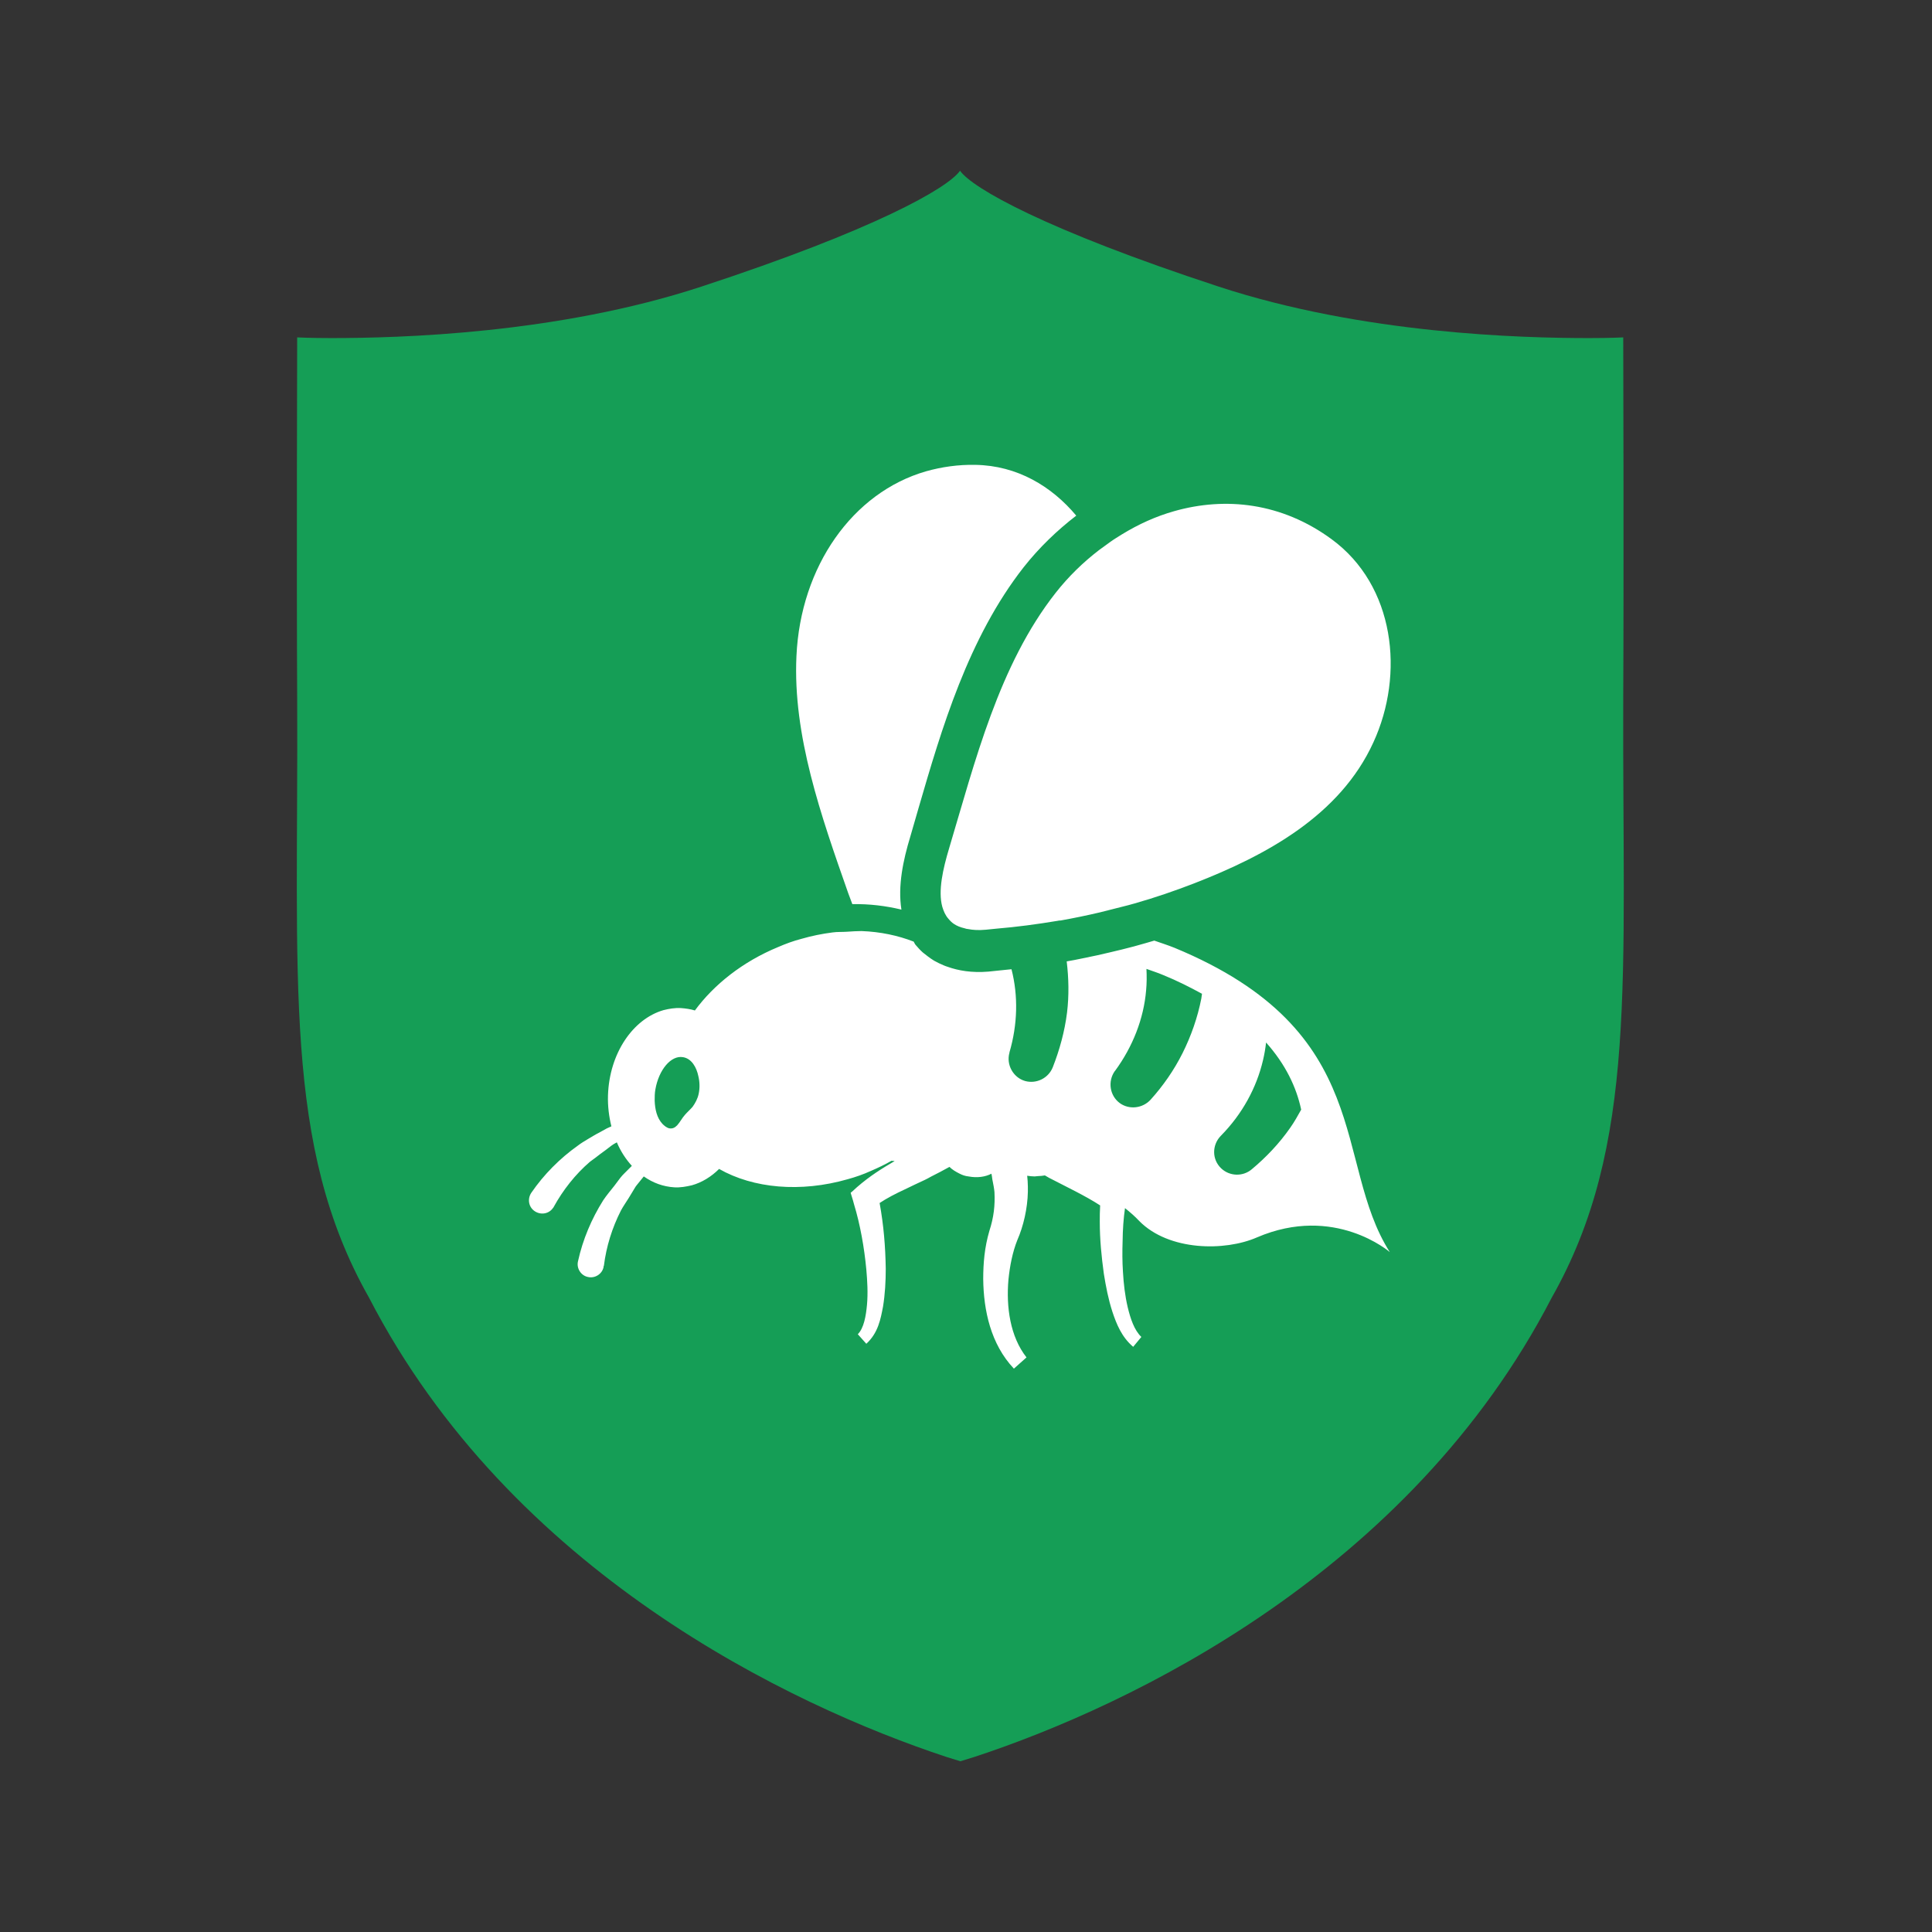 <?xml version="1.0" encoding="utf-8"?>
<!-- Generator: Adobe Illustrator 23.0.1, SVG Export Plug-In . SVG Version: 6.00 Build 0)  -->
<svg version="1.1" id="Layer_1" xmlns="http://www.w3.org/2000/svg" xmlns:xlink="http://www.w3.org/1999/xlink" x="0px" y="0px"
	 viewBox="0 0 566.9 566.9" style="enable-background:new 0 0 566.9 566.9;" xml:space="preserve">
<rect x="0" y="0" width="566.9" height="566.9" fill="#333333" stroke="none"/>
<style type="text/css">
	.st0{fill-rule:evenodd;clip-rule:evenodd;fill:#159E56;}
	.st1{fill:#FFFFFF;}
</style>
<g>
	<g>
		<path class="st0" d="M455.3,380.8C413.7,461.3,331.9,500.4,286,515.5l-4.2,1.3l-4.2-1.3c-45.9-15.2-127.7-54.2-169.3-134.7
			c-25.4-44.8-20.7-93.5-21.1-176c-0.2-37,0-105.8,0-105.8s3.7,0.2,10,0.2c19.9,0,66.3-1.2,108.6-15.1c50.9-16.7,72.3-28.9,75.9-34
			c3.6,5.1,25,17.3,75.9,34C400,98,446.4,99.2,466.3,99.2c6.4,0,10-0.2,10-0.2s0.2,68.8,0,105.8C476,287.3,480.7,336,455.3,380.8z"
			/>
	</g>
</g>
<g>
	<defs>
		<path id="SVGID_1_" d="M455.3,380.8C413.7,461.3,331.9,500.4,286,515.5l-4.2,1.3l-4.2-1.3c-45.9-15.2-127.7-54.2-169.3-134.7
			c-25.4-44.8-20.7-93.5-21.1-176c-0.2-37,0-105.8,0-105.8s3.7,0.2,10,0.2c19.9,0,66.3-1.2,108.6-15.1c50.9-16.7,72.3-28.9,75.9-34
			c3.6,5.1,25,17.3,75.9,34C400,98,446.4,99.2,466.3,99.2c6.4,0,10-0.2,10-0.2s0.2,68.8,0,105.8C476,287.3,480.7,336,455.3,380.8z"
			/>
	</defs>
	<clipPath id="SVGID_2_">
		<use xlink:href="#SVGID_1_"  style="overflow:visible;"/>
	</clipPath>
</g>
<path class="st1" d="M344.6,278.1c-2-0.8-3.9-1.4-5.9-2.1c-0.8,0.2-1.6,0.5-2.4,0.7c-4.7,1.4-9.5,2.5-14.3,3.6c-3,0.6-6,1.3-9,1.8
	c0.6,5,0.7,10,0.1,15c-0.7,5.6-2.2,11-4.2,16.1c-1.3,3.2-4.8,4.9-8.1,4c-3.5-1-5.6-4.8-4.6-8.3l0-0.1c2.4-8.2,2.6-16.6,0.6-24.4
	c-2.3,0.2-4.6,0.5-6.8,0.7c-4.9,0.4-8.8-0.3-11.9-1.4c-0.4-0.1-0.8-0.3-1.1-0.4c-1-0.4-2-0.9-2.9-1.4c-1.3-0.8-2.3-1.6-3.3-2.4
	c-0.8-0.7-1.5-1.5-2.1-2.2c-0.3-0.3-0.4-0.7-0.6-1c-4.6-1.8-9.8-2.9-15.3-3.1c-1.4,0-2.8,0.1-4.3,0.2c-1.4,0.1-2.8,0-4.2,0.2
	c-3.1,0.4-6.1,1-9.2,1.9c-2.3,0.6-4.5,1.4-6.8,2.4c-10.4,4.3-18.8,11-24.4,18.6c-1.3-0.4-2.7-0.6-4.1-0.7c-1.8-0.1-3.5,0.2-5.1,0.6
	c-9,2.6-15.9,12.7-16.3,25c-0.1,3.2,0.3,6.3,1,9.1c-0.6,0.3-1.2,0.5-1.7,0.8c-0.6,0.3-1.2,0.7-1.8,1c-1.2,0.6-2.3,1.3-3.5,2
	c-1,0.6-2,1.2-2.9,1.9c-5.2,3.7-9.9,8.4-13.6,13.8c-1.2,1.8-0.8,4.2,1,5.4c1.8,1.2,4.2,0.8,5.4-1c0.1-0.1,0.2-0.2,0.2-0.3
	c2.7-4.9,6.3-9.5,10.6-13.2c0.5-0.4,1-0.7,1.5-1.1c1-0.8,2.1-1.6,3.2-2.4c0.8-0.6,1.5-1.2,2.3-1.7c0.3-0.2,0.6-0.3,0.9-0.5
	c1.1,2.6,2.6,4.9,4.4,6.9c-0.8,0.8-1.7,1.7-2.5,2.5c-0.1,0.1-0.1,0.2-0.2,0.2c-0.9,1-1.6,2.1-2.4,3.1c-1.1,1.4-2.3,2.8-3.3,4.3
	c-3.4,5.4-6,11.5-7.4,17.9c-0.5,2.1,0.9,4.2,2.9,4.6c2.1,0.5,4.2-0.9,4.6-2.9c0-0.1,0-0.3,0.1-0.4c0.7-5.6,2.4-11.1,5-16.2
	c0.7-1.3,1.5-2.4,2.3-3.7c0.7-1.1,1.3-2.2,2-3.3c0.1-0.1,0.2-0.3,0.3-0.4c0.7-0.9,1.4-1.7,2.1-2.6c2.7,1.9,5.7,3,9,3.2
	c1.7,0.1,3.4-0.2,5.1-0.6c2.9-0.8,5.7-2.5,8-4.8c10,5.7,23.9,7,37.8,3c2.2-0.6,4.5-1.4,6.7-2.4c2.1-0.9,4.2-1.9,6.1-3
	c0.3,0.1,0.6,0,0.9,0.1c-3.6,2.1-7.2,4.3-11.1,7.7l-1.2,1.1l-0.6,0.5l0.7,2.3c0.1,0.3,0.2,0.8,0.3,1.1c1.8,5.9,3,12.7,3.6,19.1
	c0.3,3.4,0.5,6.9,0.2,10.3c-0.3,3.3-0.9,6.9-2.7,8.7l2.5,2.8c3.5-3.2,4.2-7.3,4.9-10.9c0.6-3.7,0.8-7.5,0.8-11.1
	c-0.1-6.5-0.6-12.7-1.8-19.3c2.1-1.4,4.6-2.7,7.4-4c1.9-0.9,3.9-1.9,5.9-2.8c0.6-0.3,1.2-0.6,1.7-0.9c1.8-0.9,3.7-1.9,5.5-2.9
	c0.8,0.8,1.8,1.4,3,2c0.8,0.4,1.6,0.7,2.6,0.8c2.6,0.5,5,0.1,6.7-0.8c0.2,0.7,0.2,1.5,0.4,2.3c0.2,1,0.4,2,0.5,3.1
	c0.2,3.9-0.2,7.4-1.5,11.4c-1.4,4.8-1.8,9.4-1.8,14.1c0.1,9.2,2.2,19.1,9,26.3l3.7-3.3c-4.8-6.1-6-14.8-5.3-22.8
	c0.4-4,1.2-8.1,2.6-11.6c1.8-4.1,3-9.3,3.1-14.2c0-0.5,0-1,0-1.5c0-1.1-0.1-2.2-0.2-3.2c0.7,0.1,1.5,0.2,2.2,0.2
	c0.3,0,0.6-0.1,1-0.1c0.7,0,1.3-0.1,2-0.2c0.4,0.2,0.8,0.5,1.2,0.7c5.2,2.7,10.7,5.3,15,8.1c0,0.1,0,0.2,0,0.2
	c-0.1,1.5-0.1,3.1-0.1,4.6c0,5.2,0.5,10.2,1.2,15.3c0.6,3.7,1.3,7.4,2.5,11.1c1.2,3.6,2.7,7.4,6.1,10.3l2.4-2.9
	c-2.1-2-3.2-5.4-4-8.7c-0.8-3.4-1.2-6.9-1.4-10.4c-0.2-3-0.2-6-0.1-9c0-1.7,0.1-3.3,0.2-5c0.1-1.6,0.3-3.2,0.5-4.7
	c1.5,1.2,2.9,2.4,4.2,3.8c8.7,8.8,25.1,8.9,34.5,4.8c22.8-9.8,39,4.3,39,4.3C391,341,404.1,302.7,344.6,278.1z M205,321
	c-0.3,1.4-1,2.7-1.8,3.8c-0.7,0.8-1.5,1.5-2.2,2.3c-0.9,1-1.4,2.1-2.3,3.1c-0.7,0.7-1.3,1-2.2,0.9c-0.8-0.1-1.6-0.8-2.1-1.3
	c-1.7-1.8-2.2-4.4-2.3-6.8c0-1.1,0-2.2,0.2-3.3c1-5.8,4.6-10.1,8.1-9.5c2.6,0.4,4,3.1,4.5,5.5C205.3,317.3,205.4,319.2,205,321z
	 M337.6,322.7c-2.3,2.5-6.2,3-9,1c-3-2.2-3.6-6.4-1.5-9.4l0.1-0.1c5.2-7.1,8.4-15.3,9.1-23.6c0.2-2.1,0.2-4.2,0.1-6.3
	c1.6,0.6,3.3,1.1,4.9,1.8c4.2,1.7,7.9,3.6,11.4,5.5c-0.1,0.4-0.1,0.9-0.2,1.4c-1.1,5.6-3,11-5.5,16
	C344.5,314,341.3,318.6,337.6,322.7z M371.5,305.9c5.7,6.4,8.9,13.1,10.3,19.7c-1,1.8-2,3.6-3.2,5.3c-3.2,4.6-7.1,8.7-11.3,12.2
	c-2.6,2.2-6.5,2.1-9-0.3c-2.7-2.6-2.7-6.8-0.1-9.5l0.1-0.1c6.2-6.3,10.4-14,12.3-22.1C371,309.4,371.3,307.7,371.5,305.9z
	 M250.1,265.3c5-0.1,9.8,0.5,14.4,1.6c-1.1-6.9,0.5-14.5,2.6-21.4c0.8-2.7,1.6-5.5,2.4-8.3c6.8-23.4,14.6-50,30.9-70.8
	c4.5-5.7,9.8-10.8,15.4-15.1c-7.2-8.6-17.3-14.7-29.6-14.9c-5-0.1-9.9,0.6-14.5,1.9c-21.5,6.2-36.8,27.9-38,54.2
	c-1.1,23.3,7.2,46.8,15.2,69.6L250.1,265.3z M390.7,158.2c-14.6-10.7-31.1-12.5-46.2-8.2c-5.3,1.5-10.4,3.8-15.3,6.8
	c-1.1,0.7-2.3,1.4-3.4,2.2c-1.1,0.8-2.2,1.6-3.3,2.4c-4.7,3.6-9,7.8-12.7,12.5c-16.7,21.2-23.7,49.6-31.3,75c-1.8,6-3.3,12.5-2,17.2
	c0.4,1.3,0.9,2.5,1.8,3.5c0.5,0.6,1,1.1,1.6,1.5c0.9,0.6,1.9,1,3.2,1.3c0.3,0.1,0.6,0.2,0.9,0.2c1.5,0.3,3.2,0.4,5.3,0.2
	c0,0,0,0,0,0c1-0.1,2-0.2,3-0.3c6-0.5,12-1.3,18-2.3c0.3-0.1,0.6-0.1,0.9-0.1c3.9-0.7,7.8-1.5,11.6-2.4c2.8-0.7,5.5-1.4,8.3-2.1
	c0.6-0.2,1.2-0.3,1.8-0.5c6-1.7,11.8-3.7,17.5-5.9c21.1-8.2,42.8-19.9,52.6-41.4C412.2,197.8,409.3,171.8,390.7,158.2z"/>
</svg>
